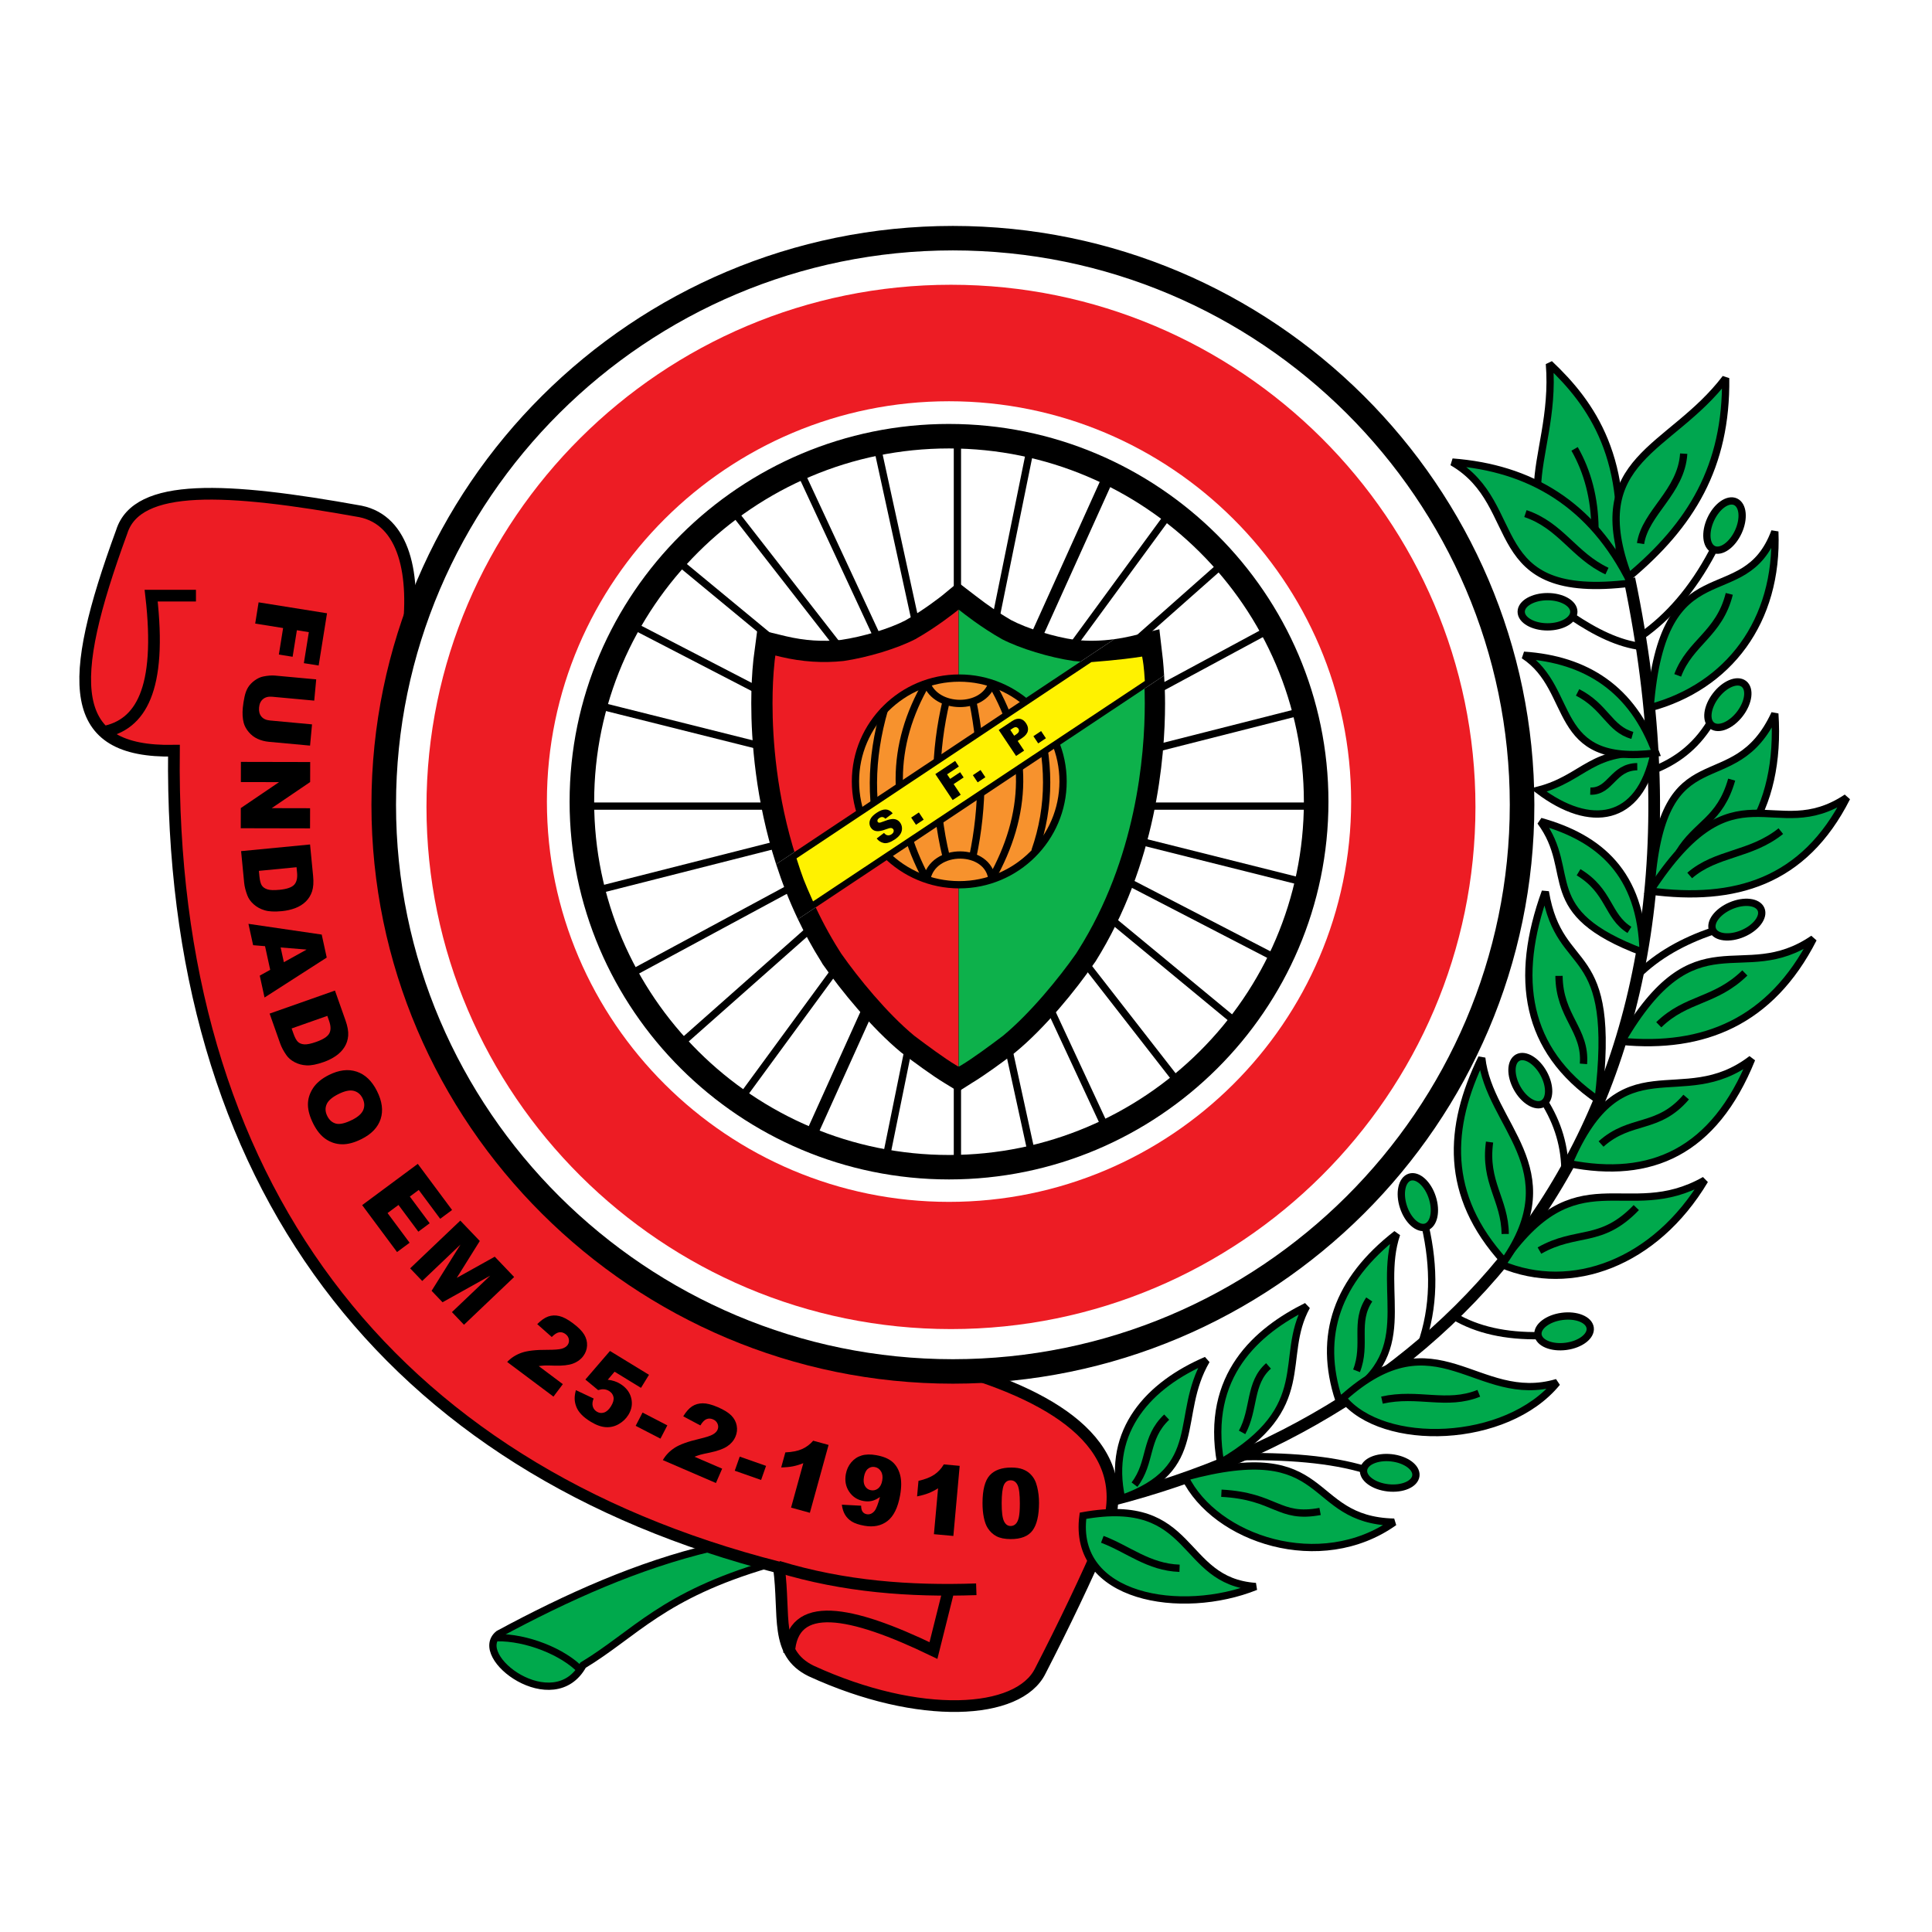 <?xml version="1.0" encoding="utf-8"?>
<!-- Generator: Adobe Illustrator 13.0.0, SVG Export Plug-In . SVG Version: 6.00 Build 14948)  -->
<!DOCTYPE svg PUBLIC "-//W3C//DTD SVG 1.0//EN" "http://www.w3.org/TR/2001/REC-SVG-20010904/DTD/svg10.dtd">
<svg version="1.0" id="Layer_1" xmlns="http://www.w3.org/2000/svg" xmlns:xlink="http://www.w3.org/1999/xlink" x="0px" y="0px"
	 width="192.756px" height="192.756px" viewBox="0 0 192.756 192.756" enable-background="new 0 0 192.756 192.756"
	 xml:space="preserve">
<g>
	<polygon fill-rule="evenodd" clip-rule="evenodd" fill="#FFFFFF" points="0,0 192.756,0 192.756,192.756 0,192.756 0,0 	"/>
	
		<path fill-rule="evenodd" clip-rule="evenodd" fill="#00A94C" stroke="#000000" stroke-width="0.726" stroke-miterlimit="2.613" d="
		M70.987,154.425c-7.353,1.745-14.373,4.902-21.239,8.602c-2.806,2.256,5.494,8.417,8.422,3.11
		c5.218-3.156,7.905-6.969,18.494-10.064L70.987,154.425L70.987,154.425L70.987,154.425z"/>
	<path fill="none" stroke="#000000" stroke-width="0.726" stroke-miterlimit="2.613" d="M57.988,166.686
		c-1.77-1.89-5.493-3.354-8.423-3.293"/>
	
		<path fill-rule="evenodd" clip-rule="evenodd" fill="#ED1C24" stroke="#000000" stroke-width="1.166" stroke-miterlimit="2.613" d="
		M40.636,63.709c0.897-6.401-0.299-11.794-4.676-12.684c-13.416-2.421-22.28-2.87-23.817,2.033
		c-5.54,15.125-5.473,22.043,5.211,21.841c-0.492,43.132,21.366,71.537,60.361,81.494c0.648,4.795-0.479,8.515,3.208,10.318
		c10.801,4.965,20.715,4.38,22.869,0c2.337-4.544,4.52-9.089,6.482-13.633c3.183-8.562-4.629-13.586-15.01-16.584
		C56.876,137.548,29.272,99.304,40.636,63.709L40.636,63.709L40.636,63.709z"/>
	<path fill="none" stroke="#000000" stroke-width="1.166" stroke-miterlimit="2.613" d="M77.638,156.303
		c6.589,2.008,13.177,2.483,19.767,2.26 M94.64,158.646l-1.508,6.026c-8.32-4.018-14.127-5.107-14.406,0.251 M162.562,57.729
		c11.076,53.197-16.547,82.963-51.682,91.956"/>
	
		<path fill-rule="evenodd" clip-rule="evenodd" fill="#00A64F" stroke="#000000" stroke-width="0.726" stroke-miterlimit="2.613" d="
		M161.284,57.218c1.567-11.361-2.521-16.979-6.699-20.922C155.416,46.388,148.342,52.32,161.284,57.218L161.284,57.218
		L161.284,57.218z"/>
	<path fill="none" stroke="#000000" stroke-width="0.726" stroke-miterlimit="2.613" d="M157.098,44.785
		c1.314,2.311,1.993,4.941,2.033,7.891"/>
	
		<path fill-rule="evenodd" clip-rule="evenodd" fill="#00A64F" stroke="#000000" stroke-width="0.726" stroke-miterlimit="2.613" d="
		M144.896,46.1c7.735,0.587,13.915,4.155,17.825,12.075C147.739,60.047,152.32,50.39,144.896,46.1L144.896,46.1L144.896,46.1z"/>
	<path fill="none" stroke="#000000" stroke-width="0.726" stroke-miterlimit="2.613" d="M152.192,51.241
		c3.549,1.194,4.825,4.183,8.135,5.737"/>
	
		<path fill-rule="evenodd" clip-rule="evenodd" fill="#00A64F" stroke="#000000" stroke-width="0.726" stroke-miterlimit="2.613" d="
		M162.48,57.578c6.23-5.206,9.799-11.014,9.688-19.848C166.626,45.015,158.001,45.663,162.48,57.578L162.48,57.578L162.48,57.578z"
		/>
	<path fill="none" stroke="#000000" stroke-width="0.726" stroke-miterlimit="2.613" d="M163.677,54.229
		c0.479-3.107,4.067-5.14,4.307-8.967"/>
	
		<path fill-rule="evenodd" clip-rule="evenodd" fill="#00A64F" stroke="#000000" stroke-width="0.726" stroke-miterlimit="2.613" d="
		M164.634,70.609c7.815-2.112,12.8-8.608,12.441-17.575C174.005,61.323,165.91,54.189,164.634,70.609L164.634,70.609L164.634,70.609
		z"/>
	<path fill="none" stroke="#000000" stroke-width="0.726" stroke-miterlimit="2.613" d="M167.385,67.381
		c1.236-3.308,4.147-4.106,5.145-8.13 M163.796,63.435c2.652-1.892,5.044-4.562,7.059-8.369 M156.858,61.522
		c2.312,1.554,4.624,2.711,6.938,2.989 M164.992,76.825c2.153-0.857,4.106-2.211,5.622-4.663"/>
	
		<path fill-rule="evenodd" clip-rule="evenodd" fill="#00A64F" stroke="#000000" stroke-width="0.726" stroke-miterlimit="2.613" d="
		M164.754,88.183c8.697-0.392,12.954-7.539,12.321-16.977C172.968,80.093,165.99,72.84,164.754,88.183L164.754,88.183
		L164.754,88.183z"/>
	<path fill="none" stroke="#000000" stroke-width="0.726" stroke-miterlimit="2.613" d="M172.769,77.783
		c-1.157,4.104-3.509,4.382-5.265,7.292"/>
	
		<path fill-rule="evenodd" clip-rule="evenodd" fill="#00A64F" stroke="#000000" stroke-width="0.726" stroke-miterlimit="2.613" d="
		M164.634,88.899c8.419,1.106,15.346-0.865,19.618-9.324C176.968,84.44,173.167,75.804,164.634,88.899L164.634,88.899
		L164.634,88.899z"/>
	<path fill="none" stroke="#000000" stroke-width="0.726" stroke-miterlimit="2.613" d="M168.581,87.347
		c2.672-2.312,6.062-1.994,9.092-4.424"/>
	
		<path fill-rule="evenodd" clip-rule="evenodd" fill="#00A94C" stroke="#000000" stroke-width="0.726" stroke-miterlimit="2.613" d="
		M121.777,145.936c-1.562-8.723,3.675-13.16,8.587-15.606C127.502,135.53,131.373,140.342,121.777,145.936L121.777,145.936
		L121.777,145.936z"/>
	<path fill="none" stroke="#000000" stroke-width="0.726" stroke-miterlimit="2.613" d="M123.924,142.91
		c1.269-2.309,0.683-4.908,2.635-6.632"/>
	
		<path fill-rule="evenodd" clip-rule="evenodd" fill="#00A94C" stroke="#000000" stroke-width="0.726" stroke-miterlimit="2.613" d="
		M133.585,139.692c-2.123-6.437-0.188-11.963,5.758-16.579C137.325,129.028,141.75,135.239,133.585,139.692L133.585,139.692
		L133.585,139.692z"/>
	
		<path fill-rule="evenodd" clip-rule="evenodd" fill="#00A94C" stroke="#000000" stroke-width="0.726" stroke-miterlimit="2.613" d="
		M133.975,139.498c3.977,4.967,16.321,4.625,21.372-1.561C147.345,140.311,143.343,131.077,133.975,139.498L133.975,139.498
		L133.975,139.498z"/>
	<path fill="none" stroke="#000000" stroke-width="0.726" stroke-miterlimit="2.613" d="M137.879,139.692
		c3.61-0.812,6.44,0.618,9.661-0.683"/>
	
		<path fill-rule="evenodd" clip-rule="evenodd" fill="#00A94C" stroke="#000000" stroke-width="0.726" stroke-miterlimit="2.613" d="
		M149.784,126.136c7.006,2.958,15.374-0.13,20.299-8.388C162.243,122.201,157.331,115.05,149.784,126.136L149.784,126.136
		L149.784,126.136z"/>
	<path fill="none" stroke="#000000" stroke-width="0.726" stroke-miterlimit="2.613" d="M153.591,124.77
		c3.708-2.113,6.147-0.618,9.661-4.289"/>
	
		<path fill-rule="evenodd" clip-rule="evenodd" fill="#00A94C" stroke="#000000" stroke-width="0.726" stroke-miterlimit="2.613" d="
		M150.078,125.843c-6.02-6.615-5.597-13.411-2.245-20.286C148.581,112.318,156.55,116.546,150.078,125.843L150.078,125.843
		L150.078,125.843z"/>
	
		<path fill-rule="evenodd" clip-rule="evenodd" fill="#00A94C" stroke="#000000" stroke-width="0.726" stroke-miterlimit="2.613" d="
		M156.519,116.089c8.181,1.617,14.491-1.129,18.248-10.436C167.708,111.083,161.82,103.638,156.519,116.089L156.519,116.089
		L156.519,116.089z"/>
	<path fill="none" stroke="#000000" stroke-width="0.726" stroke-miterlimit="2.613" d="M159.738,114.139
		c2.928-2.633,5.66-1.365,8.49-4.682"/>
	
		<path fill-rule="evenodd" clip-rule="evenodd" fill="#00A94C" stroke="#000000" stroke-width="0.726" stroke-miterlimit="2.613" d="
		M159.445,109.751c-7.286-4.99-8.393-12.144-5.27-20.776C155.64,97.655,161.397,93.56,159.445,109.751L159.445,109.751
		L159.445,109.751z"/>
	<path fill="none" stroke="#000000" stroke-width="0.726" stroke-miterlimit="2.613" d="M155.542,97.364
		c0.032,4.096,2.7,5.362,2.44,8.777"/>
	
		<path fill-rule="evenodd" clip-rule="evenodd" fill="#00A94C" stroke="#000000" stroke-width="0.726" stroke-miterlimit="2.613" d="
		M161.788,103.897c8.144,0.777,14.885-1.912,19.127-10.239C173.758,98.566,169.237,91.088,161.788,103.897L161.788,103.897
		L161.788,103.897z"/>
	<path fill="none" stroke="#000000" stroke-width="0.726" stroke-miterlimit="2.613" d="M165.496,102.241
		c2.766-2.698,5.628-2.277,8.588-5.171"/>
	
		<path fill-rule="evenodd" clip-rule="evenodd" fill="#00A94C" stroke="#000000" stroke-width="0.726" stroke-miterlimit="2.613" d="
		M163.935,95.022c-0.178-7.885-4.342-11.427-10.246-13.069C157.494,87.09,153.102,90.958,163.935,95.022L163.935,95.022
		L163.935,95.022z"/>
	<path fill="none" stroke="#000000" stroke-width="0.726" stroke-miterlimit="2.613" d="M157.494,87.024
		c3.122,1.887,2.83,4.357,5.074,5.754"/>
	
		<path fill-rule="evenodd" clip-rule="evenodd" fill="#00A94C" stroke="#000000" stroke-width="0.726" stroke-miterlimit="2.613" d="
		M165.009,75.224c-1.439,6.811-6.335,7.525-11.516,3.608C158.112,77.629,158.827,74.574,165.009,75.224L165.009,75.224
		L165.009,75.224z"/>
	<path fill="none" stroke="#000000" stroke-width="0.726" stroke-miterlimit="2.613" d="M158.665,78.931
		c2.049,0.064,2.244-2.406,4.685-2.439"/>
	
		<path fill-rule="evenodd" clip-rule="evenodd" fill="#00A94C" stroke="#000000" stroke-width="0.726" stroke-miterlimit="2.613" d="
		M165.203,75.126c-2.333-6.396-6.937-9.337-13.174-9.753C157.299,68.819,154.566,76.459,165.203,75.126L165.203,75.126
		L165.203,75.126z"/>
	<path fill="none" stroke="#000000" stroke-width="0.726" stroke-miterlimit="2.613" d="M157.396,69.08
		c2.797,1.43,3.155,3.641,5.464,4.291"/>
	
		<path fill-rule="evenodd" clip-rule="evenodd" fill="#00A94C" stroke="#000000" stroke-width="0.726" stroke-miterlimit="2.613" d="
		M111.905,149.515c-1.518-6.848,2.799-11.374,8.455-13.8C117.113,141.278,120.396,146.52,111.905,149.515L111.905,149.515
		L111.905,149.515z"/>
	<path fill="none" stroke="#000000" stroke-width="0.726" stroke-miterlimit="2.613" d="M116.399,141.386
		c-2.247,2.139-1.497,4.493-3.211,6.738"/>
	
		<path fill-rule="evenodd" clip-rule="evenodd" fill="#00A94C" stroke="#000000" stroke-width="0.726" stroke-miterlimit="2.613" d="
		M118.22,147.377c3.014,6.193,13.538,9.707,20.871,4.49C130.1,151.653,133.097,143.311,118.22,147.377L118.22,147.377
		L118.22,147.377z"/>
	<path fill="none" stroke="#000000" stroke-width="0.726" stroke-miterlimit="2.613" d="M121.858,148.98
		c5.459,0.285,5.673,2.603,9.847,1.818"/>
	
		<path fill-rule="evenodd" clip-rule="evenodd" fill="#00A94C" stroke="#000000" stroke-width="0.726" stroke-miterlimit="2.613" d="
		M108.051,151.227c-1.103,8.245,9.843,10.032,17.232,7.06C117.613,157.752,119.361,149.194,108.051,151.227L108.051,151.227
		L108.051,151.227z"/>
	<path fill="none" stroke="#000000" stroke-width="0.726" stroke-miterlimit="2.613" d="M109.978,153.579
		c2.569,0.964,4.603,2.782,7.706,2.889 M123.25,145.343c5.12-0.107,9.544,0.249,12.951,1.284 M163.282,97.39
		c2.16-2.158,4.73-3.499,7.487-4.466 M154.006,109.788c1.452,2.271,2.16,4.69,2.124,7.261"/>
	<path fill="none" stroke="#000000" stroke-width="1.166" stroke-miterlimit="2.613" d="M10.313,73.029
		c3.676-0.71,5.861-4.151,4.769-13.602h4.469"/>
	<path fill-rule="evenodd" clip-rule="evenodd" d="M95.072,22.541L95.072,22.541c15.978,0,30.479,6.486,40.988,16.948
		c10.508,10.461,17.023,24.899,17.023,40.805l0,0v0.002c0,15.906-6.516,30.343-17.023,40.806
		c-10.509,10.462-25.011,16.947-40.988,16.947l0,0h-0.001c-15.976,0-30.481-6.485-40.988-16.949
		c-10.509-10.461-17.024-24.898-17.024-40.804v-0.002l0,0c0-15.904,6.515-30.343,17.024-40.805
		C64.591,29.027,79.094,22.541,95.07,22.541H95.072L95.072,22.541L95.072,22.541L95.072,22.541z M95.072,24.983L95.072,24.983H95.07
		c-15.3,0-29.188,6.212-39.253,16.232c-10.065,10.02-16.305,23.847-16.306,39.079l0,0v0.002
		c0.001,15.231,6.241,29.059,16.305,39.078c10.066,10.021,23.955,16.232,39.255,16.234h0.001l0,0
		c15.3-0.002,29.189-6.214,39.254-16.232c10.065-10.021,16.306-23.849,16.306-39.08v-0.002l0,0c0-15.232-6.24-29.059-16.305-39.079
		C124.262,31.194,110.372,24.983,95.072,24.983L95.072,24.983L95.072,24.983z"/>
	<path fill-rule="evenodd" clip-rule="evenodd" fill="#ED1C24" d="M94.877,28.41c28.823,0,52.33,23.403,52.33,52.095
		c0,28.694-23.507,52.097-52.33,52.097c-28.821,0-52.327-23.403-52.327-52.097C42.55,51.813,66.057,28.41,94.877,28.41L94.877,28.41
		L94.877,28.41z"/>
	<path fill-rule="evenodd" clip-rule="evenodd" fill="#FFFFFF" d="M94.684,40.033c22.096,0,40.119,17.94,40.119,39.938
		c0,21.999-18.022,39.94-40.119,39.94c-22.097,0-40.119-17.941-40.119-39.94C54.565,57.974,72.587,40.033,94.684,40.033
		L94.684,40.033L94.684,40.033z"/>
	<path fill-rule="evenodd" clip-rule="evenodd" d="M94.684,42.298L94.684,42.298c10.427,0,19.89,4.232,26.748,11.059
		c6.857,6.826,11.108,16.249,11.108,26.626v0.002l0,0c0,10.38-4.251,19.802-11.108,26.628c-6.857,6.827-16.32,11.059-26.746,11.059
		h-0.001h-0.001c-10.425,0-19.89-4.231-26.747-11.059c-6.857-6.826-11.108-16.249-11.108-26.628l0,0l0,0
		c0-10.38,4.251-19.802,11.108-26.629c6.857-6.826,16.321-11.059,26.746-11.059H94.684L94.684,42.298L94.684,42.298L94.684,42.298z
		 M94.684,44.741L94.684,44.741h-0.002c-9.748,0-18.599,3.958-25.012,10.343c-6.414,6.385-10.39,15.196-10.39,24.902l0,0l0,0
		c0,9.708,3.976,18.518,10.39,24.903s15.265,10.342,25.013,10.344h0.001h0.001c9.748-0.002,18.599-3.959,25.012-10.344
		c6.414-6.385,10.391-15.198,10.391-24.903l0,0v-0.002c0-9.704-3.977-18.514-10.391-24.9
		C113.284,48.699,104.434,44.741,94.684,44.741L94.684,44.741L94.684,44.741z"/>
	<path fill="none" stroke="#000000" stroke-width="0.726" stroke-miterlimit="2.613" d="M95.521,43.425V116.5 M58.038,80.424
		h73.347 M79.556,46.432l30.773,66.136 M87.422,44.119l15.501,70.992 M72.845,50.594l44.657,57.349 M102.924,44.119l-14.575,71.686"
		/>
	
		<line fill="none" stroke="#000000" stroke-width="1.166" stroke-miterlimit="2.613" x1="80.712" y1="113.725" x2="110.792" y2="47.125"/>
	<path fill="none" stroke="#000000" stroke-width="0.726" stroke-miterlimit="2.613" d="M67.524,55.913l55.993,46.249
		 M59.194,70.25l71.033,17.805 M62.665,62.157l64.786,33.529 M58.963,88.981l71.033-18.037 M62.665,97.306l64.323-34.687
		 M67.524,104.474l54.604-48.331 M73.771,109.793l43.037-58.736 M135.342,136.767c1.041-2.667-0.261-4.843,1.269-7.12
		 M148.613,113.944c-0.553,4.03,1.528,5.721,1.562,9.169 M142.195,122.344c0.927,4.091,0.927,8.067-0.428,11.873 M145.085,131.331
		c2.283,1.353,5.138,1.996,8.562,1.925"/>
	
		<path fill-rule="evenodd" clip-rule="evenodd" fill="#00A94C" stroke="#000000" stroke-width="0.726" stroke-miterlimit="2.613" d="
		M154.397,59.528c1.447,0,2.625,0.677,2.625,1.507c0,0.83-1.178,1.508-2.625,1.508c-1.446,0-2.626-0.678-2.626-1.508
		C151.771,60.205,152.951,59.528,154.397,59.528L154.397,59.528L154.397,59.528z"/>
	
		<path fill-rule="evenodd" clip-rule="evenodd" fill="#00A94C" stroke="#000000" stroke-width="0.729" stroke-miterlimit="2.613" d="
		M142.9,119.472c0.445,1.372,0.16,2.696-0.635,2.952c-0.793,0.255-1.803-0.653-2.247-2.025c-0.443-1.37-0.158-2.696,0.635-2.952
		C141.447,117.193,142.457,118.102,142.9,119.472L142.9,119.472L142.9,119.472z"/>
	
		<path fill-rule="evenodd" clip-rule="evenodd" fill="#00A94C" stroke="#000000" stroke-width="0.729" stroke-miterlimit="2.613" d="
		M154.009,107.095c0.693,1.263,0.661,2.62-0.071,3.016c-0.731,0.398-1.895-0.308-2.588-1.57c-0.693-1.266-0.66-2.621,0.071-3.019
		C152.153,105.123,153.316,105.831,154.009,107.095L154.009,107.095L154.009,107.095z"/>
	
		<path fill-rule="evenodd" clip-rule="evenodd" fill="#00A94C" stroke="#000000" stroke-width="0.726" stroke-miterlimit="2.613" d="
		M170.679,51.806c0.604-1.308,1.714-2.094,2.473-1.746c0.758,0.347,0.884,1.697,0.279,3.005c-0.604,1.308-1.715,2.093-2.473,1.746
		C170.2,54.465,170.074,53.114,170.679,51.806L170.679,51.806L170.679,51.806z"/>
	
		<path fill-rule="evenodd" clip-rule="evenodd" fill="#00A94C" stroke="#000000" stroke-width="0.729" stroke-miterlimit="2.613" d="
		M171.184,69.394c0.875-1.148,2.131-1.673,2.795-1.171c0.664,0.503,0.491,1.848-0.383,2.995c-0.875,1.146-2.131,1.672-2.795,1.169
		C170.136,71.885,170.308,70.54,171.184,69.394L171.184,69.394L171.184,69.394z"/>
	
		<path fill-rule="evenodd" clip-rule="evenodd" fill="#00A94C" stroke="#000000" stroke-width="0.727" stroke-miterlimit="2.613" d="
		M172.686,90.366c1.328-0.57,2.682-0.411,3.012,0.352c0.329,0.762-0.486,1.85-1.815,2.417c-1.329,0.569-2.682,0.41-3.011-0.352
		C170.541,92.021,171.356,90.933,172.686,90.366L172.686,90.366L172.686,90.366z"/>
	
		<path fill-rule="evenodd" clip-rule="evenodd" fill="#00A94C" stroke="#000000" stroke-width="0.727" stroke-miterlimit="2.613" d="
		M155.849,131.337c1.433-0.192,2.692,0.322,2.804,1.146s-0.968,1.651-2.401,1.842c-1.434,0.192-2.694-0.322-2.805-1.146
		C153.336,132.354,154.415,131.527,155.849,131.337L155.849,131.337L155.849,131.337z"/>
	
		<path fill-rule="evenodd" clip-rule="evenodd" fill="#00A94C" stroke="#000000" stroke-width="0.727" stroke-miterlimit="2.613" d="
		M138.819,145.445c1.438,0.159,2.536,0.961,2.444,1.786c-0.091,0.826-1.339,1.37-2.776,1.211c-1.438-0.157-2.536-0.959-2.444-1.784
		S137.382,145.288,138.819,145.445L138.819,145.445L138.819,145.445z"/>
	<path fill-rule="evenodd" clip-rule="evenodd" d="M116.145,67.396L79.609,91.708c0.678,1.423,1.441,2.845,2.325,4.242
		c-0.004-0.009,0.136,0.236,0.136,0.236l0.089,0.123c1.738,2.498,4.812,6.274,7.742,8.688c1.32,1.002,3.129,2.334,4.338,3.061
		l1.381,0.847l1.359-0.864c1.226-0.734,3.062-2.073,4.256-2.995c3.034-2.478,6.139-6.319,7.879-8.861l0.193-0.268
		c6.034-9.66,6.931-20.254,6.931-25.72C116.238,69.215,116.2,68.289,116.145,67.396L116.145,67.396z"/>
	<path fill-rule="evenodd" clip-rule="evenodd" d="M107.248,63.84c-2.126-0.308-4.761-1.127-6.393-1.986
		c-1.034-0.598-2.292-1.458-3.526-2.412l-1.744-1.34L95.3,58.34c0,0-1.29,1.064-1.297,1.073c-0.022,0.015-1.765,1.412-3.696,2.499
		c-1.59,0.819-4.231,1.618-6.41,1.934c-1.781,0.193-3.627,0.07-5.472-0.366l-2.862-0.691l-0.381,2.905
		c-0.003,0.015-0.015,0.121-0.015,0.121c-0.142,1.342-0.213,2.807-0.213,4.362c0,3.668,0.412,9.634,2.48,16.047l33.739-22.453
		C109.849,63.952,108.534,63.98,107.248,63.84L107.248,63.84z"/>
	<path fill-rule="evenodd" clip-rule="evenodd" fill="#ED1C24" d="M95.555,60.885c-0.125,0.097-0.234,0.182-0.234,0.182
		s-1.867,1.503-4,2.703c-1.806,0.932-4.731,1.823-7.149,2.176c-2.057,0.223-4.155,0.085-6.24-0.407c0,0-0.3-0.074-0.574-0.139
		c-0.032,0.248-0.071,0.533-0.071,0.533l-0.009,0.107c-0.135,1.266-0.203,2.656-0.203,4.135c0,3.522,0.385,9.25,2.366,15.395
		c0.462,1.438,1.014,2.898,1.668,4.357c0.735,1.642,1.6,3.282,2.617,4.892c0,0,0.12,0.189,0.209,0.33
		c1.678,2.4,4.576,5.958,7.289,8.193c1.26,0.954,2.995,2.234,4.113,2.905c0,0,0.108,0.064,0.217,0.13
		c0.016,0.011,0.03,0.02,0.045,0.03c0.013-0.008,0.025-0.015,0.038-0.025V60.82C95.608,60.842,95.583,60.862,95.555,60.885
		L95.555,60.885z"/>
	<path fill-rule="evenodd" clip-rule="evenodd" fill="#0DB14B" d="M114.014,66.041l-0.01-0.107c0,0-0.025-0.192-0.053-0.398
		l-0.019-0.135c-0.272,0.065-0.574,0.139-0.574,0.139c-2.084,0.493-4.183,0.63-6.24,0.407c-2.417-0.353-5.342-1.245-7.147-2.176
		c-2.134-1.2-4-2.703-4-2.703s-0.108-0.085-0.234-0.182c-0.027-0.023-0.053-0.043-0.082-0.065v45.562
		c0.013,0.011,0.025,0.018,0.038,0.025c0.014-0.011,0.029-0.02,0.043-0.03c0.109-0.065,0.218-0.13,0.218-0.13
		c1.118-0.671,2.853-1.951,4.111-2.905c2.714-2.234,5.612-5.793,7.29-8.193c0.089-0.141,0.209-0.33,0.209-0.33
		c5.788-9.154,6.65-19.368,6.65-24.643C114.215,68.697,114.148,67.307,114.014,66.041L114.014,66.041z"/>
	
		<path fill-rule="evenodd" clip-rule="evenodd" fill="#F7922D" stroke="#000000" stroke-width="0.726" stroke-miterlimit="2.613" d="
		M95.706,67.651c5.705,0,10.356,4.631,10.356,10.311c0,5.678-4.651,10.31-10.356,10.31S85.35,83.64,85.35,77.962
		C85.35,72.282,90.001,67.651,95.706,67.651L95.706,67.651L95.706,67.651z"/>
	<path fill="none" stroke="#000000" stroke-width="0.726" stroke-miterlimit="2.613" d="M92.459,68.166
		c0.957,2.671,5.676,2.709,6.51,0.003 M92.459,87.751c0.575-3.293,6.199-3.234,6.51,0.01 M92.472,68.102
		c-3.649,6.248-3.694,12.804,0,19.678 M98.916,68.161c3.866,6.6,3.633,13.116,0,19.56 M103.253,70.854
		c1.56,4.917,1.56,9.604,0,14.054 M88.252,70.739c-1.443,4.975-1.523,9.795,0,14.464 M94.403,69.919
		c-1.17,4.971-1.326,10.135,0,15.576 M97.042,69.919c1.093,5.289,1.093,10.501,0,15.634"/>
	<path fill-rule="evenodd" clip-rule="evenodd" d="M116.023,65.809l-0.354-3.025l-2.884,0.696c-0.539,0.125-1.076,0.218-1.611,0.291
		L77.435,86.223c0.583,1.807,1.299,3.648,2.174,5.485l36.536-24.313C116.111,66.854,116.077,66.313,116.023,65.809L116.023,65.809z"
		/>
	<path fill-rule="evenodd" clip-rule="evenodd" fill="#FFF200" d="M113.951,65.506c-2.418,0.378-4.706,0.512-5.067,0.552
		c-0.404,0.27-17.944,11.948-29.418,19.583c0.639,1.977,0.692,2.137,1.65,4.293c11.055-7.357,32.689-21.716,33.104-21.993
		C114.18,67.581,114.18,66.699,113.951,65.506L113.951,65.506z"/>
	<path fill-rule="evenodd" clip-rule="evenodd" d="M87.466,83.657l0.729-0.554c0.099,0.113,0.195,0.185,0.289,0.216
		c0.153,0.049,0.305,0.024,0.457-0.079c0.115-0.075,0.184-0.161,0.211-0.255c0.026-0.095,0.016-0.177-0.032-0.249
		c-0.045-0.067-0.114-0.107-0.207-0.123c-0.093-0.014-0.263,0.026-0.51,0.122c-0.403,0.155-0.723,0.217-0.96,0.187
		c-0.239-0.03-0.425-0.146-0.56-0.349c-0.089-0.133-0.135-0.285-0.137-0.455c-0.001-0.169,0.054-0.34,0.164-0.511
		c0.109-0.171,0.3-0.346,0.57-0.525c0.332-0.221,0.625-0.327,0.881-0.321c0.256,0.007,0.491,0.134,0.703,0.381l-0.726,0.545
		c-0.098-0.104-0.197-0.16-0.296-0.17c-0.101-0.011-0.207,0.023-0.321,0.098c-0.094,0.062-0.151,0.129-0.172,0.2
		c-0.021,0.071-0.012,0.135,0.024,0.191c0.028,0.041,0.073,0.065,0.134,0.072c0.06,0.009,0.172-0.019,0.333-0.084
		c0.401-0.157,0.703-0.249,0.905-0.271c0.202-0.024,0.376-0.001,0.522,0.067c0.146,0.068,0.265,0.173,0.359,0.314
		c0.111,0.167,0.167,0.35,0.167,0.551c0.002,0.202-0.055,0.394-0.172,0.577c-0.118,0.182-0.301,0.356-0.553,0.524
		c-0.441,0.293-0.802,0.412-1.085,0.354C87.903,84.055,87.663,83.904,87.466,83.657L87.466,83.657z"/>
	<polygon fill-rule="evenodd" clip-rule="evenodd" points="90.908,81.57 91.676,81.059 92.155,81.777 91.386,82.288 90.908,81.57 	
		"/>
	<polygon fill-rule="evenodd" clip-rule="evenodd" points="93.318,77.23 95.293,75.915 95.666,76.473 94.494,77.254 94.795,77.707 
		95.794,77.043 96.143,77.566 95.145,78.229 95.851,79.29 95.048,79.824 93.318,77.23 	"/>
	<polygon fill-rule="evenodd" clip-rule="evenodd" points="97.062,77.338 97.831,76.826 98.31,77.545 97.542,78.056 97.062,77.338 	
		"/>
	<polygon fill-rule="evenodd" clip-rule="evenodd" points="103.103,73.451 103.871,72.938 104.35,73.657 103.582,74.168 
		103.103,73.451 	"/>
	<path fill-rule="evenodd" clip-rule="evenodd" d="M99.643,72.829l1.33-0.886c0.29-0.193,0.554-0.268,0.79-0.227
		c0.235,0.042,0.439,0.191,0.609,0.445c0.175,0.262,0.232,0.519,0.174,0.771s-0.249,0.486-0.573,0.702l-0.438,0.292l0.642,0.962
		l-0.803,0.535L99.643,72.829L99.643,72.829L99.643,72.829z M101.185,73.403l0.195-0.13c0.155-0.103,0.245-0.202,0.271-0.296
		c0.026-0.096,0.012-0.186-0.044-0.27c-0.054-0.082-0.127-0.132-0.219-0.153c-0.093-0.02-0.212,0.019-0.362,0.118l-0.228,0.152
		L101.185,73.403L101.185,73.403z"/>
	<polygon fill-rule="evenodd" clip-rule="evenodd" points="32.627,61.187 31.792,66.399 30.316,66.164 30.813,63.07 29.62,62.878 
		29.195,65.526 27.821,65.306 28.246,62.66 25.461,62.214 25.801,60.095 32.627,61.187 	"/>
	<path fill-rule="evenodd" clip-rule="evenodd" d="M31.131,72.271l-0.196,2.119l-4.101-0.379c-0.407-0.037-0.785-0.136-1.134-0.296
		c-0.35-0.161-0.647-0.389-0.893-0.686c-0.246-0.296-0.409-0.598-0.491-0.906c-0.115-0.428-0.146-0.932-0.092-1.513
		c0.032-0.335,0.089-0.7,0.172-1.091c0.084-0.393,0.208-0.715,0.371-0.969c0.165-0.254,0.385-0.479,0.662-0.676
		c0.277-0.198,0.555-0.325,0.835-0.381c0.45-0.091,0.844-0.121,1.182-0.09l4.102,0.379l-0.197,2.119l-4.199-0.387
		c-0.375-0.035-0.679,0.043-0.909,0.233c-0.231,0.189-0.364,0.471-0.397,0.843c-0.035,0.369,0.043,0.667,0.23,0.896
		c0.189,0.229,0.474,0.362,0.855,0.396L31.131,72.271L31.131,72.271z"/>
	<polygon fill-rule="evenodd" clip-rule="evenodd" points="30.948,76.028 30.943,78.025 27.107,80.629 30.938,80.637 30.933,82.647 
		24.021,82.633 24.025,80.622 27.842,78.033 24.031,78.025 24.035,76.014 30.948,76.028 	"/>
	<path fill-rule="evenodd" clip-rule="evenodd" d="M30.934,84.253l0.306,3.153c0.061,0.622,0.025,1.132-0.107,1.531
		c-0.132,0.399-0.344,0.739-0.635,1.02c-0.292,0.281-0.642,0.497-1.05,0.65c-0.409,0.153-0.847,0.252-1.317,0.298
		c-0.735,0.071-1.313,0.043-1.734-0.086c-0.422-0.127-0.785-0.327-1.087-0.597c-0.303-0.27-0.516-0.571-0.639-0.903
		c-0.171-0.453-0.274-0.87-0.311-1.248l-0.306-3.153L30.934,84.253L30.934,84.253L30.934,84.253z M29.586,86.522l-3.757,0.364
		l0.051,0.521c0.043,0.444,0.123,0.754,0.24,0.933c0.116,0.178,0.303,0.309,0.559,0.391c0.256,0.083,0.659,0.098,1.209,0.044
		c0.729-0.071,1.217-0.238,1.462-0.502c0.245-0.264,0.342-0.67,0.288-1.221L29.586,86.522L29.586,86.522z"/>
	<path fill-rule="evenodd" clip-rule="evenodd" d="M26.958,96.76L26.443,94.4l-1.189-0.098l-0.466-2.131l7.309,1.071l0.501,2.294
		l-6.205,3.986l-0.477-2.184L26.958,96.76L26.958,96.76L26.958,96.76z M28.321,96.001l2.27-1.261l-2.591-0.212L28.321,96.001
		L28.321,96.001z"/>
	<path fill-rule="evenodd" clip-rule="evenodd" d="M33.419,98.83l1.056,2.987c0.208,0.589,0.295,1.093,0.263,1.512
		c-0.031,0.419-0.155,0.8-0.372,1.143c-0.216,0.342-0.503,0.636-0.863,0.883c-0.36,0.246-0.761,0.448-1.206,0.604
		c-0.697,0.246-1.266,0.356-1.705,0.334c-0.44-0.023-0.839-0.13-1.197-0.319c-0.36-0.189-0.639-0.431-0.838-0.723
		c-0.275-0.4-0.475-0.778-0.602-1.137l-1.055-2.987L33.419,98.83L33.419,98.83L33.419,98.83z M32.657,101.354l-3.561,1.255
		l0.174,0.493c0.149,0.42,0.301,0.703,0.458,0.848c0.156,0.146,0.368,0.228,0.636,0.246c0.269,0.019,0.663-0.064,1.185-0.247
		c0.69-0.244,1.123-0.522,1.298-0.838c0.176-0.315,0.171-0.733-0.013-1.255L32.657,101.354L32.657,101.354z"/>
	<path fill-rule="evenodd" clip-rule="evenodd" d="M32.805,107.256c1.008-0.506,1.934-0.619,2.779-0.339
		c0.845,0.281,1.52,0.924,2.024,1.928c0.519,1.029,0.641,1.962,0.37,2.795c-0.271,0.834-0.905,1.501-1.899,2
		c-0.721,0.362-1.375,0.537-1.959,0.525s-1.121-0.182-1.609-0.513c-0.488-0.331-0.905-0.84-1.25-1.526
		c-0.351-0.697-0.531-1.33-0.539-1.898c-0.007-0.569,0.158-1.116,0.494-1.641C31.553,108.062,32.083,107.618,32.805,107.256
		L32.805,107.256L32.805,107.256z M33.754,109.161c-0.626,0.313-1.016,0.656-1.171,1.027c-0.156,0.37-0.132,0.757,0.07,1.159
		c0.208,0.414,0.502,0.667,0.884,0.76c0.382,0.092,0.918-0.036,1.612-0.384c0.583-0.292,0.95-0.624,1.1-0.996
		c0.148-0.372,0.122-0.759-0.082-1.165c-0.195-0.389-0.489-0.631-0.879-0.729C34.896,108.735,34.385,108.845,33.754,109.161
		L33.754,109.161z"/>
	<polygon fill-rule="evenodd" clip-rule="evenodd" points="41.683,116.12 45.104,120.721 43.918,121.6 41.778,118.721 
		40.889,119.38 42.87,122.044 41.738,122.884 39.757,120.219 38.666,121.028 40.867,123.988 39.614,124.917 36.133,120.235 
		41.683,116.12 	"/>
	<polygon fill-rule="evenodd" clip-rule="evenodd" points="45.925,121.779 47.869,123.815 45.571,127.494 49.362,125.38 
		51.297,127.408 46.292,132.172 45.089,130.909 48.908,127.274 44.151,129.927 43.062,128.785 45.944,124.168 42.125,127.804 
		40.921,126.542 45.925,121.779 	"/>
	<path fill-rule="evenodd" clip-rule="evenodd" d="M55.219,139.341l-4.618-3.458c0.393-0.415,0.875-0.722,1.444-0.921
		c0.568-0.199,1.426-0.297,2.574-0.29c0.703,0.002,1.182-0.036,1.44-0.114c0.257-0.078,0.445-0.195,0.562-0.354
		c0.126-0.168,0.171-0.359,0.136-0.572c-0.035-0.214-0.148-0.391-0.337-0.533c-0.198-0.147-0.406-0.206-0.624-0.176
		c-0.219,0.03-0.468,0.188-0.747,0.469l-1.449-1.282c0.385-0.386,0.749-0.641,1.093-0.762c0.344-0.122,0.711-0.139,1.102-0.048
		s0.847,0.33,1.366,0.72c0.542,0.405,0.917,0.784,1.126,1.133c0.208,0.349,0.304,0.714,0.285,1.099
		c-0.019,0.384-0.147,0.734-0.385,1.052c-0.253,0.336-0.593,0.584-1.021,0.742s-1.04,0.227-1.837,0.204
		c-0.471-0.018-0.791-0.023-0.959-0.017c-0.169,0.008-0.375,0.028-0.621,0.061l2.405,1.802L55.219,139.341L55.219,139.341z"/>
	<path fill-rule="evenodd" clip-rule="evenodd" d="M60.857,134.786l3.893,2.379l-0.798,1.302l-2.636-1.612l-0.68,0.802
		c0.236,0.026,0.455,0.073,0.66,0.139c0.205,0.066,0.395,0.153,0.568,0.26c0.59,0.36,0.961,0.832,1.109,1.413
		c0.149,0.581,0.059,1.143-0.273,1.683c-0.233,0.382-0.551,0.689-0.957,0.924c-0.405,0.236-0.836,0.34-1.298,0.312
		c-0.46-0.028-0.962-0.208-1.504-0.539c-0.39-0.238-0.701-0.48-0.933-0.723c-0.233-0.244-0.402-0.499-0.506-0.765
		c-0.104-0.266-0.161-0.528-0.167-0.788c-0.007-0.259,0.033-0.552,0.123-0.878l1.771,0.834c-0.123,0.29-0.152,0.55-0.089,0.779
		s0.197,0.406,0.401,0.531c0.229,0.141,0.471,0.169,0.726,0.089c0.255-0.082,0.488-0.293,0.698-0.635
		c0.214-0.35,0.295-0.652,0.245-0.908c-0.051-0.255-0.201-0.459-0.452-0.612c-0.159-0.097-0.337-0.152-0.532-0.165
		c-0.145-0.011-0.328,0.016-0.549,0.082l-1.274-1.054L60.857,134.786L60.857,134.786z"/>
	<polygon fill-rule="evenodd" clip-rule="evenodd" points="64.107,140.931 66.58,142.211 65.893,143.534 63.42,142.255 
		64.107,140.931 	"/>
	<path fill-rule="evenodd" clip-rule="evenodd" d="M71.429,147.96l-5.298-2.286c0.286-0.495,0.682-0.905,1.188-1.232
		c0.506-0.325,1.317-0.62,2.436-0.882c0.684-0.161,1.141-0.31,1.374-0.447c0.232-0.136,0.386-0.294,0.464-0.474
		c0.083-0.193,0.083-0.391-0.001-0.589c-0.084-0.199-0.235-0.346-0.452-0.44c-0.227-0.097-0.442-0.105-0.648-0.025
		c-0.206,0.081-0.411,0.291-0.616,0.631l-1.709-0.909c0.284-0.466,0.579-0.798,0.885-0.997c0.306-0.198,0.659-0.299,1.06-0.302
		s0.9,0.124,1.496,0.38c0.622,0.27,1.075,0.548,1.359,0.84c0.285,0.29,0.463,0.624,0.535,1.002c0.072,0.378,0.03,0.749-0.127,1.111
		c-0.168,0.387-0.441,0.707-0.819,0.96c-0.38,0.254-0.958,0.463-1.74,0.627c-0.461,0.093-0.773,0.162-0.936,0.208
		c-0.162,0.047-0.36,0.114-0.589,0.203l2.759,1.191L71.429,147.96L71.429,147.96z"/>
	<polygon fill-rule="evenodd" clip-rule="evenodd" points="73.802,145.328 76.43,146.25 75.935,147.657 73.307,146.734 
		73.802,145.328 	"/>
	<path fill-rule="evenodd" clip-rule="evenodd" d="M82.667,144.161l-1.866,6.771l-1.876-0.517l1.221-4.432
		c-0.365,0.145-0.708,0.248-1.03,0.312c-0.322,0.063-0.713,0.102-1.176,0.112l0.415-1.502c0.686-0.031,1.242-0.142,1.668-0.332
		s0.796-0.468,1.108-0.834L82.667,144.161L82.667,144.161z"/>
	<path fill-rule="evenodd" clip-rule="evenodd" d="M83.991,150.123l1.925,0.102c0.002,0.273,0.051,0.475,0.149,0.605
		c0.098,0.132,0.232,0.211,0.401,0.242c0.303,0.055,0.567-0.057,0.792-0.332c0.164-0.203,0.343-0.664,0.537-1.384
		c-0.269,0.191-0.532,0.32-0.79,0.385c-0.258,0.066-0.543,0.07-0.856,0.014c-0.61-0.109-1.086-0.419-1.428-0.928
		c-0.341-0.508-0.452-1.094-0.333-1.755c0.082-0.451,0.263-0.843,0.544-1.176c0.28-0.332,0.625-0.56,1.035-0.682
		c0.409-0.123,0.896-0.134,1.464-0.03c0.681,0.122,1.207,0.338,1.577,0.646c0.371,0.308,0.633,0.737,0.787,1.291
		c0.155,0.552,0.157,1.245,0.005,2.08c-0.221,1.226-0.643,2.078-1.263,2.555c-0.621,0.477-1.388,0.632-2.305,0.467
		c-0.541-0.098-0.958-0.238-1.248-0.419c-0.29-0.182-0.516-0.412-0.681-0.69C84.142,150.835,84.038,150.505,83.991,150.123
		L83.991,150.123L83.991,150.123z M88.02,147.718c0.067-0.369,0.026-0.674-0.122-0.916c-0.148-0.243-0.354-0.389-0.621-0.437
		c-0.25-0.046-0.476,0.012-0.676,0.171c-0.199,0.158-0.333,0.428-0.401,0.805c-0.069,0.381-0.036,0.688,0.1,0.921
		s0.332,0.37,0.588,0.417c0.266,0.049,0.505-0.009,0.717-0.172C87.816,148.343,87.956,148.08,88.02,147.718L88.02,147.718z"/>
	<path fill-rule="evenodd" clip-rule="evenodd" d="M95.748,146.248l-0.631,6.994l-1.939-0.176l0.414-4.578
		c-0.333,0.207-0.653,0.371-0.958,0.489c-0.305,0.12-0.685,0.227-1.137,0.319l0.14-1.552c0.669-0.152,1.197-0.359,1.583-0.622
		c0.386-0.263,0.701-0.603,0.943-1.019L95.748,146.248L95.748,146.248z"/>
	<path fill-rule="evenodd" clip-rule="evenodd" d="M98.026,149.951c0.003-1.312,0.242-2.229,0.715-2.753
		c0.475-0.522,1.194-0.782,2.16-0.78c0.465,0.001,0.846,0.06,1.144,0.175c0.298,0.116,0.541,0.267,0.729,0.449
		c0.188,0.185,0.335,0.378,0.442,0.582c0.108,0.202,0.194,0.438,0.259,0.709c0.127,0.515,0.19,1.052,0.189,1.61
		c-0.003,1.253-0.218,2.169-0.644,2.748c-0.425,0.58-1.155,0.869-2.189,0.865c-0.581-0.002-1.051-0.095-1.407-0.281
		c-0.357-0.187-0.649-0.459-0.877-0.817c-0.166-0.254-0.295-0.603-0.387-1.044C98.069,150.974,98.024,150.485,98.026,149.951
		L98.026,149.951L98.026,149.951z M99.938,149.961c-0.003,0.88,0.073,1.481,0.226,1.804c0.152,0.323,0.375,0.484,0.667,0.485
		c0.192,0,0.36-0.067,0.502-0.203c0.142-0.138,0.246-0.354,0.313-0.647c0.068-0.295,0.103-0.756,0.104-1.382
		c0.002-0.917-0.073-1.534-0.226-1.851s-0.384-0.475-0.69-0.476c-0.313-0.001-0.542,0.159-0.683,0.481
		C100.013,148.495,99.941,149.091,99.938,149.961L99.938,149.961z"/>
</g>
</svg>
